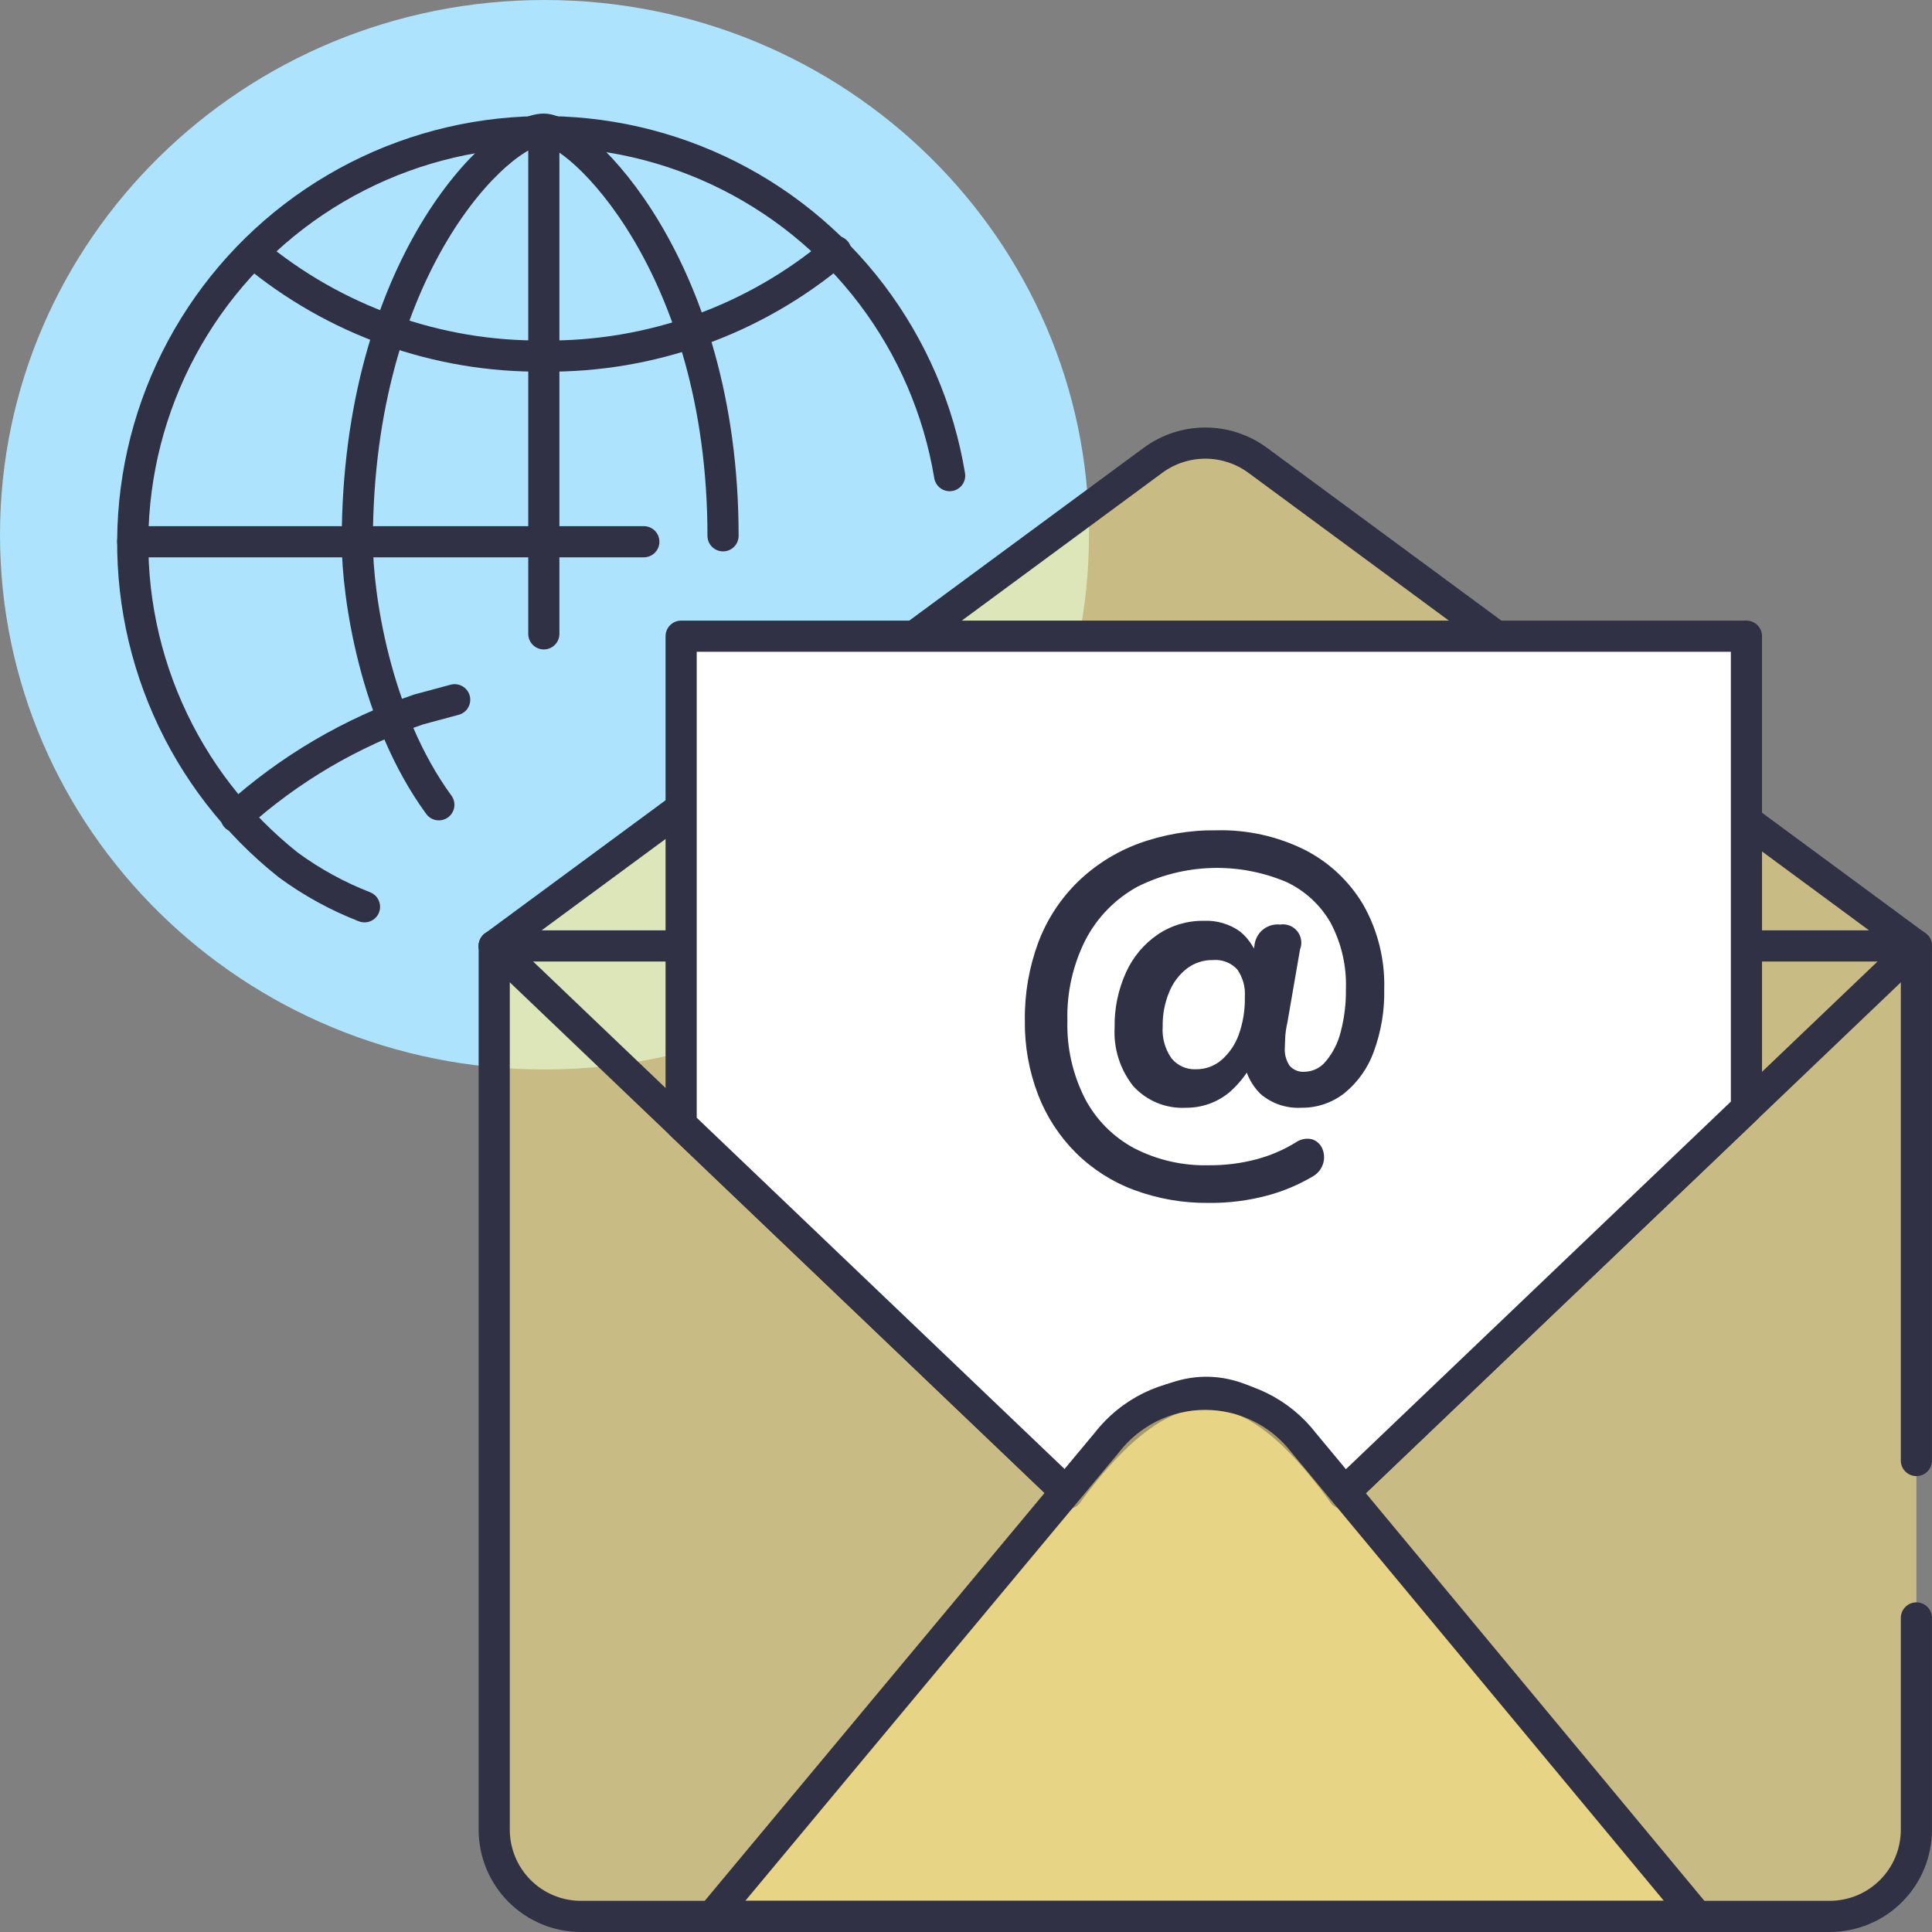 <svg width="124" height="124" viewBox="0 0 124 124" fill="none" xmlns="http://www.w3.org/2000/svg">
<rect x="0" y="0" width="124" height="124" fill="#808080" stroke="none"/>
<path d="M34.947 68.642C54.248 68.642 69.894 53.276 69.894 34.321C69.894 15.366 54.248 0 34.947 0C15.646 0 0 15.366 0 34.321C0 53.276 15.646 68.642 34.947 68.642Z" fill="#ADE3FC"/>
<path d="M60.95 30.527C60.249 26.3 58.53 22.307 55.94 18.893C53.35 15.479 49.968 12.747 46.087 10.933C42.205 9.119 37.939 8.277 33.659 8.481C29.379 8.684 25.213 9.927 21.521 12.101C17.828 14.275 14.721 17.316 12.467 20.96C10.213 24.604 8.88 28.742 8.583 33.017C8.286 37.291 9.035 41.574 10.764 45.495C12.493 49.415 15.15 52.856 18.507 55.519C20.012 56.622 21.655 57.524 23.394 58.2" stroke="#313145" stroke-width="2" stroke-linecap="round" stroke-linejoin="round"/>
<path d="M53.648 16.134C48.406 20.548 41.752 22.932 34.9 22.852C28.09 22.929 21.477 20.574 16.248 16.21" stroke="#313145" stroke-width="2" stroke-linecap="round" stroke-linejoin="round"/>
<path d="M46.406 34.389C46.406 17.038 37.147 8.289 34.906 8.289C32.06 8.289 22.932 17.121 22.932 34.772C22.932 38.147 24.055 46.037 28.166 51.653M34.904 8.287V40.682" stroke="#313145" stroke-width="2" stroke-linecap="round" stroke-linejoin="round"/>
<path d="M8.52 34.77H41.322" stroke="#313145" stroke-width="2" stroke-linecap="round" stroke-linejoin="round"/>
<path opacity="0.57" d="M109.024 123H37.276C35.8 122.997 34.385 122.408 33.343 121.362C32.302 120.317 31.718 118.9 31.721 117.424V60.711H123V117.424C123.002 118.9 122.419 120.317 121.377 121.362C120.335 122.408 118.921 122.997 117.445 123H109.024Z" fill="#FFE785"/>
<path opacity="0.57" d="M31.721 60.711L74 29.545C74.973 28.827 76.151 28.439 77.361 28.439C78.571 28.439 79.749 28.827 80.723 29.545L123 60.711H31.721Z" fill="#FFE785"/>
<path d="M31.721 60.711L74 29.545C74.973 28.827 76.151 28.439 77.361 28.439C78.571 28.439 79.749 28.827 80.723 29.545L123 60.711H31.721Z" stroke="#313145" stroke-width="2" stroke-linejoin="round"/>
<path d="M31.721 60.711L68.515 95.847M123 60.711L86.206 95.847" stroke="#313145" stroke-width="2" stroke-linecap="round" stroke-linejoin="round"/>
<path d="M43.717 72.166V40.831H112.09V71.131L86.207 95.847C80.262 87.616 75.167 86.795 68.516 95.847L43.717 72.166Z" fill="white" stroke="#313145" stroke-width="2" stroke-linejoin="round"/>
<path opacity="0.57" d="M45.699 123L71.029 92.6C71.776 91.632 72.734 90.848 73.832 90.308C74.929 89.769 76.136 89.489 77.359 89.49C78.581 89.491 79.788 89.773 80.884 90.314C81.981 90.855 82.938 91.641 83.683 92.61L108.922 123H45.699Z" fill="#FFE785"/>
<path d="M77.568 77.205C75.939 77.223 74.321 76.943 72.794 76.377C71.39 75.855 70.113 75.041 69.049 73.988C67.991 72.931 67.167 71.664 66.629 70.27C66.046 68.75 65.756 67.134 65.777 65.507C65.753 63.794 66.046 62.091 66.641 60.484C67.189 59.028 68.047 57.708 69.157 56.617C70.273 55.529 71.604 54.688 73.065 54.146C74.671 53.558 76.371 53.268 78.081 53.291C80.048 53.242 81.998 53.676 83.76 54.553C85.317 55.351 86.616 56.575 87.505 58.083C88.43 59.724 88.893 61.586 88.843 63.47C88.874 64.849 88.644 66.221 88.167 67.515C87.791 68.551 87.142 69.465 86.288 70.162C85.498 70.781 84.52 71.112 83.517 71.098C82.566 71.15 81.631 70.834 80.907 70.216C80.226 69.541 79.825 68.635 79.785 67.678L80.84 67.135C80.483 68.285 79.813 69.314 78.906 70.107C78.127 70.753 77.145 71.103 76.134 71.098C75.501 71.134 74.867 71.029 74.28 70.79C73.692 70.55 73.166 70.183 72.739 69.714C71.889 68.646 71.462 67.303 71.539 65.941C71.516 64.725 71.766 63.519 72.269 62.412C72.712 61.432 73.414 60.592 74.3 59.983C75.176 59.391 76.213 59.083 77.27 59.1C78.106 59.062 78.931 59.309 79.609 59.8C80.254 60.341 80.689 61.09 80.84 61.919H80.3L80.516 60.669C80.536 60.473 80.595 60.283 80.689 60.11C80.783 59.937 80.911 59.784 81.064 59.661C81.218 59.537 81.394 59.445 81.583 59.39C81.772 59.335 81.97 59.318 82.166 59.34C82.371 59.308 82.581 59.331 82.774 59.407C82.967 59.483 83.137 59.608 83.266 59.771C83.395 59.933 83.479 60.127 83.509 60.332C83.539 60.537 83.515 60.747 83.438 60.94L82.626 65.64C82.558 65.93 82.513 66.225 82.491 66.522L82.464 67.215C82.429 67.636 82.539 68.057 82.775 68.409C82.895 68.541 83.044 68.645 83.21 68.711C83.377 68.776 83.556 68.803 83.735 68.789C83.998 68.782 84.257 68.718 84.493 68.601C84.728 68.484 84.936 68.316 85.1 68.11C85.553 67.565 85.877 66.925 86.047 66.237C86.285 65.334 86.398 64.402 86.384 63.468C86.433 61.99 86.093 60.525 85.398 59.22C84.74 58.072 83.743 57.156 82.543 56.6C81.028 55.962 79.393 55.658 77.75 55.71C76.108 55.762 74.495 56.168 73.024 56.9C71.6 57.677 70.439 58.857 69.685 60.293C68.865 61.906 68.46 63.697 68.507 65.506C68.46 67.238 68.846 68.954 69.63 70.5C70.338 71.853 71.435 72.963 72.78 73.689C74.258 74.452 75.905 74.83 77.568 74.789C78.603 74.799 79.635 74.671 80.636 74.408C81.527 74.171 82.379 73.806 83.165 73.323C83.316 73.216 83.488 73.142 83.67 73.108C83.852 73.073 84.04 73.078 84.22 73.123C84.359 73.169 84.487 73.243 84.597 73.341C84.706 73.439 84.794 73.558 84.856 73.692C84.991 73.985 85.019 74.316 84.936 74.628C84.888 74.809 84.805 74.979 84.691 75.128C84.577 75.277 84.435 75.403 84.273 75.497C83.356 76.041 82.369 76.456 81.339 76.732C80.109 77.061 78.84 77.22 77.568 77.205ZM76.755 68.628C77.36 68.637 77.947 68.423 78.405 68.028C78.902 67.591 79.28 67.035 79.505 66.412C79.782 65.633 79.915 64.81 79.897 63.983C79.941 63.356 79.769 62.734 79.41 62.219C79.211 62.006 78.967 61.841 78.695 61.737C78.423 61.633 78.131 61.592 77.841 61.619C77.241 61.609 76.656 61.799 76.178 62.161C75.675 62.556 75.284 63.076 75.043 63.668C74.752 64.369 74.609 65.122 74.624 65.881C74.571 66.609 74.772 67.333 75.192 67.93C75.38 68.159 75.62 68.342 75.891 68.463C76.162 68.584 76.458 68.641 76.755 68.628Z" fill="#313145"/>
<path d="M45.699 123L71.029 92.6C71.776 91.632 72.734 90.848 73.832 90.308C74.929 89.769 76.136 89.489 77.359 89.49C78.581 89.491 79.788 89.773 80.884 90.314C81.981 90.855 82.938 91.641 83.683 92.61L108.922 123H45.699Z" stroke="#313145" stroke-width="2" stroke-linejoin="round"/>
<path d="M122.999 103.842V117.424C123.002 118.9 122.418 120.317 121.377 121.362C120.335 122.408 118.92 122.997 117.444 123H109.023H37.275C35.799 122.997 34.385 122.408 33.343 121.362C32.301 120.317 31.718 118.9 31.72 117.424V60.711M122.999 60.711V93.74M15.148 52.427C18.548 49.357 22.538 47.011 26.873 45.533L29.182 44.911" stroke="#313145" stroke-width="2" stroke-linecap="round" stroke-linejoin="round"/>
</svg>
